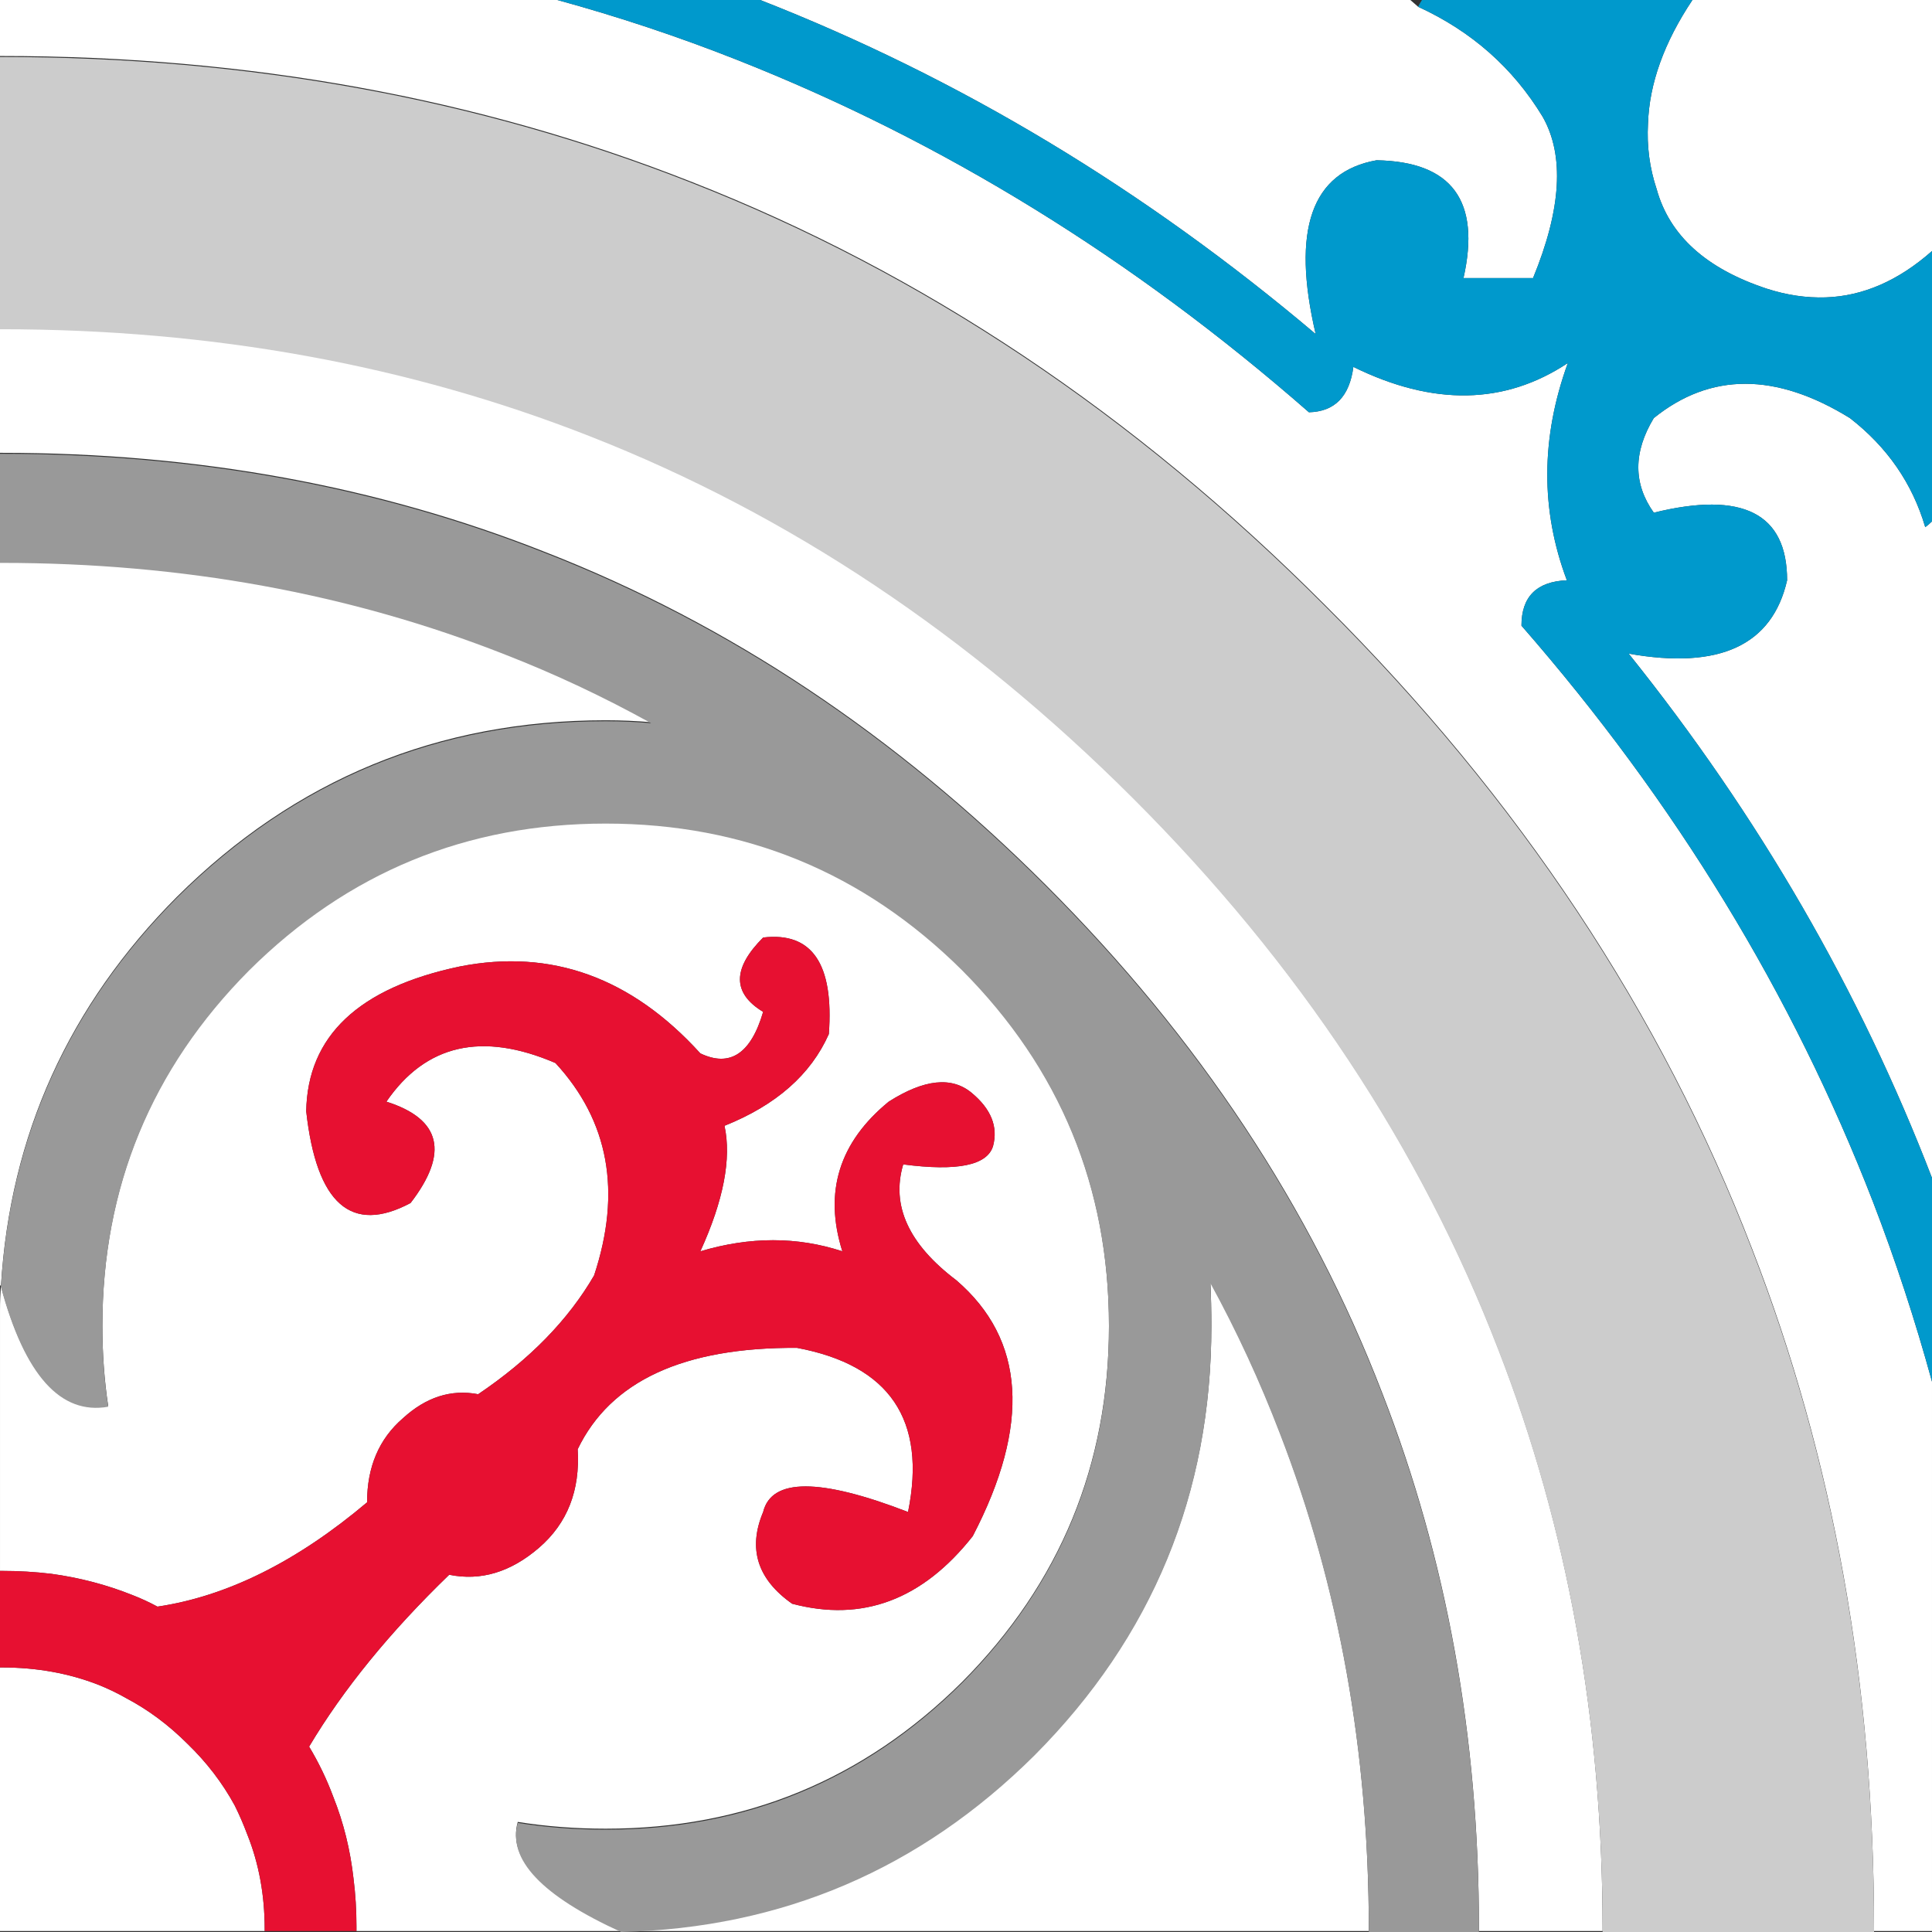 <?xml version="1.0" encoding="utf-8"?>
<!-- Generator: Adobe Illustrator 16.0.0, SVG Export Plug-In . SVG Version: 6.00 Build 0)  -->
<!DOCTYPE svg PUBLIC "-//W3C//DTD SVG 1.1//EN" "http://www.w3.org/Graphics/SVG/1.1/DTD/svg11.dtd">
<svg version="1.1" id="Capa_3" xmlns="http://www.w3.org/2000/svg" xmlns:xlink="http://www.w3.org/1999/xlink" x="0px" y="0px"
	 width="404px" height="404px" viewBox="0 0 404 404" enable-background="new 0 0 404 404" xml:space="preserve">
<rect x="0" y="0" width="404" height="404" fill="#333333" stroke="none"/>
<g id="areacolor">
	<path fill-rule="evenodd" clip-rule="evenodd" fill="#FFFFFF" d="M296.537,1.412c11.174,5.118,19.861,12.788,26.055,23.017
		c4.581,8.076,3.906,19.318-2.02,33.72h-14.543c3.639-16.151-2.422-24.362-18.18-24.634c-13.604,2.425-17.84,14.539-12.727,36.342
		C239.303,39.571,200.587,16.286,158.973,0H294.92L296.537,1.412z M344.611,25.845c0.271-8.344,3.365-16.96,9.291-25.845H404v52.494
		c-7.003,6.19-14.408,9.425-22.221,9.692c-4.039,0.134-8.146-0.473-12.32-1.817c-12.66-4.177-20.338-11.104-23.029-20.798
		C344.947,35.131,344.343,30.553,344.611,25.845z M283.001,76.722c16.7,8.21,31.646,7.942,44.847-0.809
		c-5.658,15.612-5.725,30.755-0.205,45.428c-6.328,0.272-9.492,3.435-9.492,9.491c32.186,36.879,56.693,77.058,73.528,120.533
		c4.715,12.248,8.817,24.764,12.321,37.552v114.882h-12.12c0-0.269,0-0.474,0-0.607c0-50.877-8.482-98.189-25.451-141.933
		c-18.989-49.398-48.752-94.289-89.286-134.669C237.148,86.478,192.91,56.934,144.43,37.959
		C99.99,20.458,51.913,11.712,0.201,11.712H0V0h116.552c12.795,3.502,25.321,7.674,37.575,12.517
		c42.957,16.96,82.82,41.523,119.583,73.693C279.1,86.075,282.192,82.913,283.001,76.722z M345.822,107.208
		c-4.309-6.058-4.309-12.654,0-19.784c11.852-9.559,25.519-9.559,41.008,0c7.812,6.058,13.063,13.66,15.758,22.813
		c0.536-0.402,1.01-0.809,1.412-1.211v137.292c-15.083-39.169-36.227-75.712-63.429-109.633
		c18.989,3.367,30.032-1.751,33.129-15.344C373.7,107.346,364.408,102.63,345.822,107.208z M267.65,299.619
		c12.388,32.032,18.582,66.627,18.582,103.777c0,0.134,0,0.269,0,0.402H129.888H74.539c0-0.269,0-0.607,0-1.01
		c0-3.367-0.201-6.664-0.607-9.894c-0.675-6.057-2.087-11.778-4.241-17.161c-1.349-3.632-3.03-7.134-5.05-10.497
		c7.137-11.98,16.901-23.96,29.29-35.94c6.596,1.345,12.861-0.54,18.788-5.65c5.926-5.118,8.616-11.98,8.08-20.597
		c6.865-14.267,22.149-21.333,45.853-21.199c19.391,3.636,27.136,15.075,23.23,34.323c-18.448-7.134-28.548-7.134-30.3,0
		c-3.231,7.674-1.211,14.065,6.06,19.181c14.676,3.903,27.27-0.809,37.772-14.133c12.12-23.286,10.977-41.118-3.432-53.504
		c-9.966-7.535-13.667-15.611-11.11-24.228c11.311,1.479,17.572,0.201,18.788-3.837c1.072-4.038-0.407-7.737-4.447-11.104
		c-4.174-3.498-9.961-2.895-17.371,1.817c-10.368,8.482-13.604,18.912-9.697,31.295c-9.425-3.096-19.324-3.096-29.692,0
		c4.849-10.636,6.533-19.382,5.05-26.247c10.771-4.307,18.046-10.698,21.817-19.181c1.073-14.673-3.503-21.4-13.737-20.189
		c-6.462,6.463-6.462,11.645,0,15.548c-2.557,8.747-6.936,11.642-13.13,8.68c-14.409-15.88-31.176-21.937-50.299-18.171
		c-21.143,4.444-31.851,14.539-32.119,30.285c2.154,19.381,9.43,25.777,21.818,19.18c8.08-10.497,6.399-17.563-5.05-21.199
		c8.214-11.976,19.999-14.673,35.35-8.076c11.177,12.114,13.872,26.922,8.08,44.418c-5.389,9.287-13.469,17.568-24.24,24.836
		c-5.658-1.077-10.909,0.603-15.758,5.047c-4.979,4.307-7.473,10.162-7.473,17.563c-14.676,12.387-29.29,19.65-43.832,21.808
		c-1.752-0.943-3.503-1.751-5.255-2.426c-5.385-2.153-11.039-3.632-16.965-4.44c-3.369-0.401-6.802-0.606-10.305-0.606
		c-0.134,0-0.268,0-0.402,0v-54.514c0-1.75,0.067-3.431,0.201-5.047L0,268.728V117.504c0.134,0,0.268,0,0.402,0
		c37.709,0,72.791,6.396,105.245,19.181c10.368,4.038,20.536,8.817,30.501,14.338c-3.097-0.269-6.261-0.406-9.497-0.406
		c-35.011,0-64.908,12.315-89.685,36.949c-22.626,22.749-34.881,49.867-36.767,81.363c4.983,18.438,12.456,26.787,22.421,25.036
		c-0.805-5.383-1.211-10.967-1.211-16.755c0-29.075,10.238-53.91,30.707-74.502c20.603-20.462,45.45-30.691,74.535-30.691
		c29.089,0,53.937,10.229,74.539,30.691c20.473,20.592,30.706,45.427,30.706,74.502c0,29.07-10.233,53.905-30.706,74.497
		c-20.603,20.458-45.45,30.691-74.539,30.691c-6.328,0-12.455-0.47-18.381-1.416c-2.154,7.674,5.05,15.276,21.617,22.816
		c33.665-0.809,62.486-13.123,86.454-36.949c24.646-24.764,36.967-54.646,36.967-89.64c0-3.1-0.066-6.128-0.201-9.086
		C258.627,278.219,263.477,288.716,267.65,299.619z M335.119,403.799h-25.857c0-0.269,0-0.474,0-0.607
		c0-39.974-6.735-77.258-20.201-111.849c-14.948-38.901-38.379-74.301-70.293-106.202c-31.515-31.496-66.392-54.715-104.638-69.655
		C79.119,101.62,41.209,94.691,0.402,94.691c-0.134,0-0.268,0-0.402,0V68.646h0.201c44.172,0,85.247,7.469,123.22,22.41
		c41.477,16.29,79.321,41.527,113.526,75.713c34.608,34.595,60.06,73.019,76.354,115.283
		c14.547,37.423,21.818,77.865,21.818,121.345C335.119,403.53,335.119,403.665,335.119,403.799z M49.087,377.552
		c0.939,1.885,1.815,3.904,2.624,6.058c2.426,6.057,3.637,12.649,3.637,19.787c0,0.134,0,0.269,0,0.402H0v-55.12
		c0.134,0,0.268,0,0.402,0c7.275,0,14.006,1.215,20.2,3.636c2.02,0.809,3.977,1.751,5.859,2.827
		c4.58,2.422,8.821,5.588,12.728,9.488C43.229,368.533,46.527,372.844,49.087,377.552z"/>
	<path fill-rule="evenodd" clip-rule="evenodd" fill="#999999" d="M267.65,299.82c-4.174-10.903-9.023-21.4-14.543-31.495
		c0.135,2.961,0.201,5.99,0.201,9.085c0,34.998-12.32,64.876-36.967,89.645c-23.968,23.822-52.789,36.137-86.454,36.945
		c-16.566-7.536-23.771-15.143-21.617-22.813c5.926,0.938,12.053,1.412,18.381,1.412c29.089,0,53.937-10.229,74.539-30.688
		c20.473-20.596,30.706-45.427,30.706-74.502c0-29.074-10.233-53.909-30.706-74.501c-20.603-20.458-45.45-30.688-74.539-30.688
		c-29.085,0-53.932,10.229-74.535,30.688c-20.468,20.592-30.707,45.427-30.707,74.501c0,5.785,0.406,11.373,1.211,16.756
		c-9.966,1.751-17.438-6.594-22.421-25.032c1.886-31.5,14.14-58.622,36.767-81.367c24.776-24.63,54.674-36.949,89.685-36.949
		c3.235,0,6.399,0.134,9.497,0.406c-9.966-5.517-20.133-10.296-30.501-14.334c-32.454-12.788-67.536-19.181-105.245-19.181
		c-0.134,0-0.268,0-0.402,0V94.893c0.134,0,0.268,0,0.402,0c40.807,0,78.717,6.933,113.728,20.798
		c38.246,14.937,73.123,38.155,104.638,69.655c31.914,31.897,55.345,67.297,70.293,106.198
		c13.466,34.591,20.201,71.875,20.201,111.853c0,0.134,0,0.335,0,0.604h-23.029c0-0.134,0-0.269,0-0.402
		C286.232,366.447,280.038,331.856,267.65,299.82z"/>
	<path fill-rule="evenodd" clip-rule="evenodd" fill="#E71031" d="M203.211,228.549c4.04,3.367,5.52,7.066,4.447,11.104
		c-1.216,4.038-7.477,5.315-18.788,3.837c-2.557,8.616,1.144,16.692,11.11,24.228c14.409,12.386,15.552,30.218,3.432,53.504
		c-10.502,13.324-23.096,18.036-37.772,14.133c-7.271-5.115-9.292-11.507-6.06-19.181c1.751-7.134,11.852-7.134,30.3,0
		c3.906-19.248-3.839-30.688-23.23-34.323c-23.703-0.134-38.987,6.933-45.853,21.199c0.537,8.616-2.154,15.479-8.08,20.597
		c-5.926,5.11-12.191,6.995-18.788,5.65c-12.389,11.98-22.153,23.96-29.29,35.94c2.02,3.363,3.701,6.865,5.05,10.497
		c2.154,5.383,3.566,11.104,4.241,17.161c0.406,3.229,0.607,6.526,0.607,9.894c0,0.402,0,0.741,0,1.01h-19.19
		c0-0.134,0-0.269,0-0.402c0-7.138-1.211-13.73-3.637-19.787c-0.809-2.153-1.685-4.173-2.624-6.058
		c-2.561-4.708-5.858-9.019-9.898-12.922c-3.906-3.9-8.147-7.066-12.728-9.488c-1.882-1.076-3.839-2.019-5.859-2.827
		c-6.194-2.421-12.925-3.636-20.2-3.636c-0.134,0-0.268,0-0.402,0v-20.189c0.134,0,0.268,0,0.402,0
		c3.503,0,6.936,0.205,10.305,0.606c5.926,0.809,11.58,2.287,16.965,4.44c1.752,0.675,3.503,1.482,5.255,2.426
		c14.542-2.157,29.156-9.421,43.832-21.808c0-7.401,2.494-13.257,7.473-17.563c4.849-4.444,10.1-6.124,15.758-5.047
		c10.771-7.268,18.851-15.549,24.24-24.836c5.792-17.496,3.097-32.304-8.08-44.418c-15.351-6.597-27.136-3.899-35.35,8.076
		c11.45,3.636,13.13,10.702,5.05,21.199c-12.388,6.598-19.664,0.201-21.818-19.18c0.269-15.746,10.976-25.841,32.119-30.285
		c19.123-3.766,35.89,2.291,50.299,18.171c6.194,2.962,10.573,0.067,13.13-8.68c-6.462-3.903-6.462-9.085,0-15.548
		c10.234-1.211,14.811,5.517,13.737,20.189c-3.771,8.482-11.047,14.874-21.817,19.181c1.483,6.865-0.201,15.611-5.05,26.247
		c10.368-3.096,20.267-3.096,29.692,0c-3.906-12.383-0.671-22.813,9.697-31.295C193.25,225.654,199.037,225.051,203.211,228.549z"/>
	<path fill-rule="evenodd" clip-rule="evenodd" fill="#CCCCCC" d="M391.88,403.396c0,0.134,0,0.335,0,0.604h-56.761
		c0-0.134,0-0.269,0-0.402c0-43.476-7.271-83.926-21.818-121.341c-16.294-42.265-41.745-80.696-76.354-115.287
		c-34.205-34.189-72.049-59.427-113.526-75.713c-37.974-14.938-79.048-22.41-123.22-22.41H0V11.913h0.201
		c51.711,0,99.789,8.75,144.229,26.247c48.48,18.979,92.718,48.522,132.712,88.634c40.534,40.381,70.297,85.268,89.286,134.666
		C383.397,305.207,391.88,352.516,391.88,403.396z"/>
	<path fill-rule="evenodd" clip-rule="evenodd" fill="#0099CC" d="M346.43,39.571c2.695,9.689,10.369,16.621,23.029,20.794
		c4.178,1.349,8.281,1.955,12.32,1.821c7.813-0.272,15.222-3.502,22.221-9.692v56.531c-0.402,0.402-0.876,0.805-1.412,1.211
		c-2.691-9.152-7.946-16.755-15.758-22.813c-15.485-9.559-29.156-9.559-41.004,0c-4.313,7.13-4.313,13.727,0,19.784
		c18.582-4.578,27.874,0.134,27.874,14.133c-3.093,13.593-14.14,18.711-33.125,15.344c27.198,33.921,48.346,70.464,63.425,109.633
		v42.6c-3.5-12.788-7.606-25.304-12.321-37.552c-16.835-43.479-41.343-83.654-73.528-120.533c0-6.057,3.164-9.219,9.496-9.491
		c-5.52-14.673-5.457-29.815,0.201-45.428c-13.197,8.751-28.146,9.019-44.842,0.809c-0.81,6.191-3.906,9.354-9.296,9.488
		c-36.763-32.17-76.626-56.733-119.583-73.693C141.874,7.674,129.351,3.502,116.556,0h42.42
		c41.611,16.286,80.33,39.571,116.15,69.856c-5.117-21.803-0.877-33.917,12.723-36.342c15.758,0.271,21.818,8.482,18.18,24.634
		h14.547c5.922-14.405,6.601-25.644,2.02-33.72C316.398,14.2,307.715,6.53,296.537,1.412c0.269-0.537,0.537-1.01,0.809-1.412h56.561
		c-5.926,8.881-9.023,17.497-9.291,25.845C344.347,30.553,344.951,35.127,346.43,39.571z"/>
</g>
</svg>
